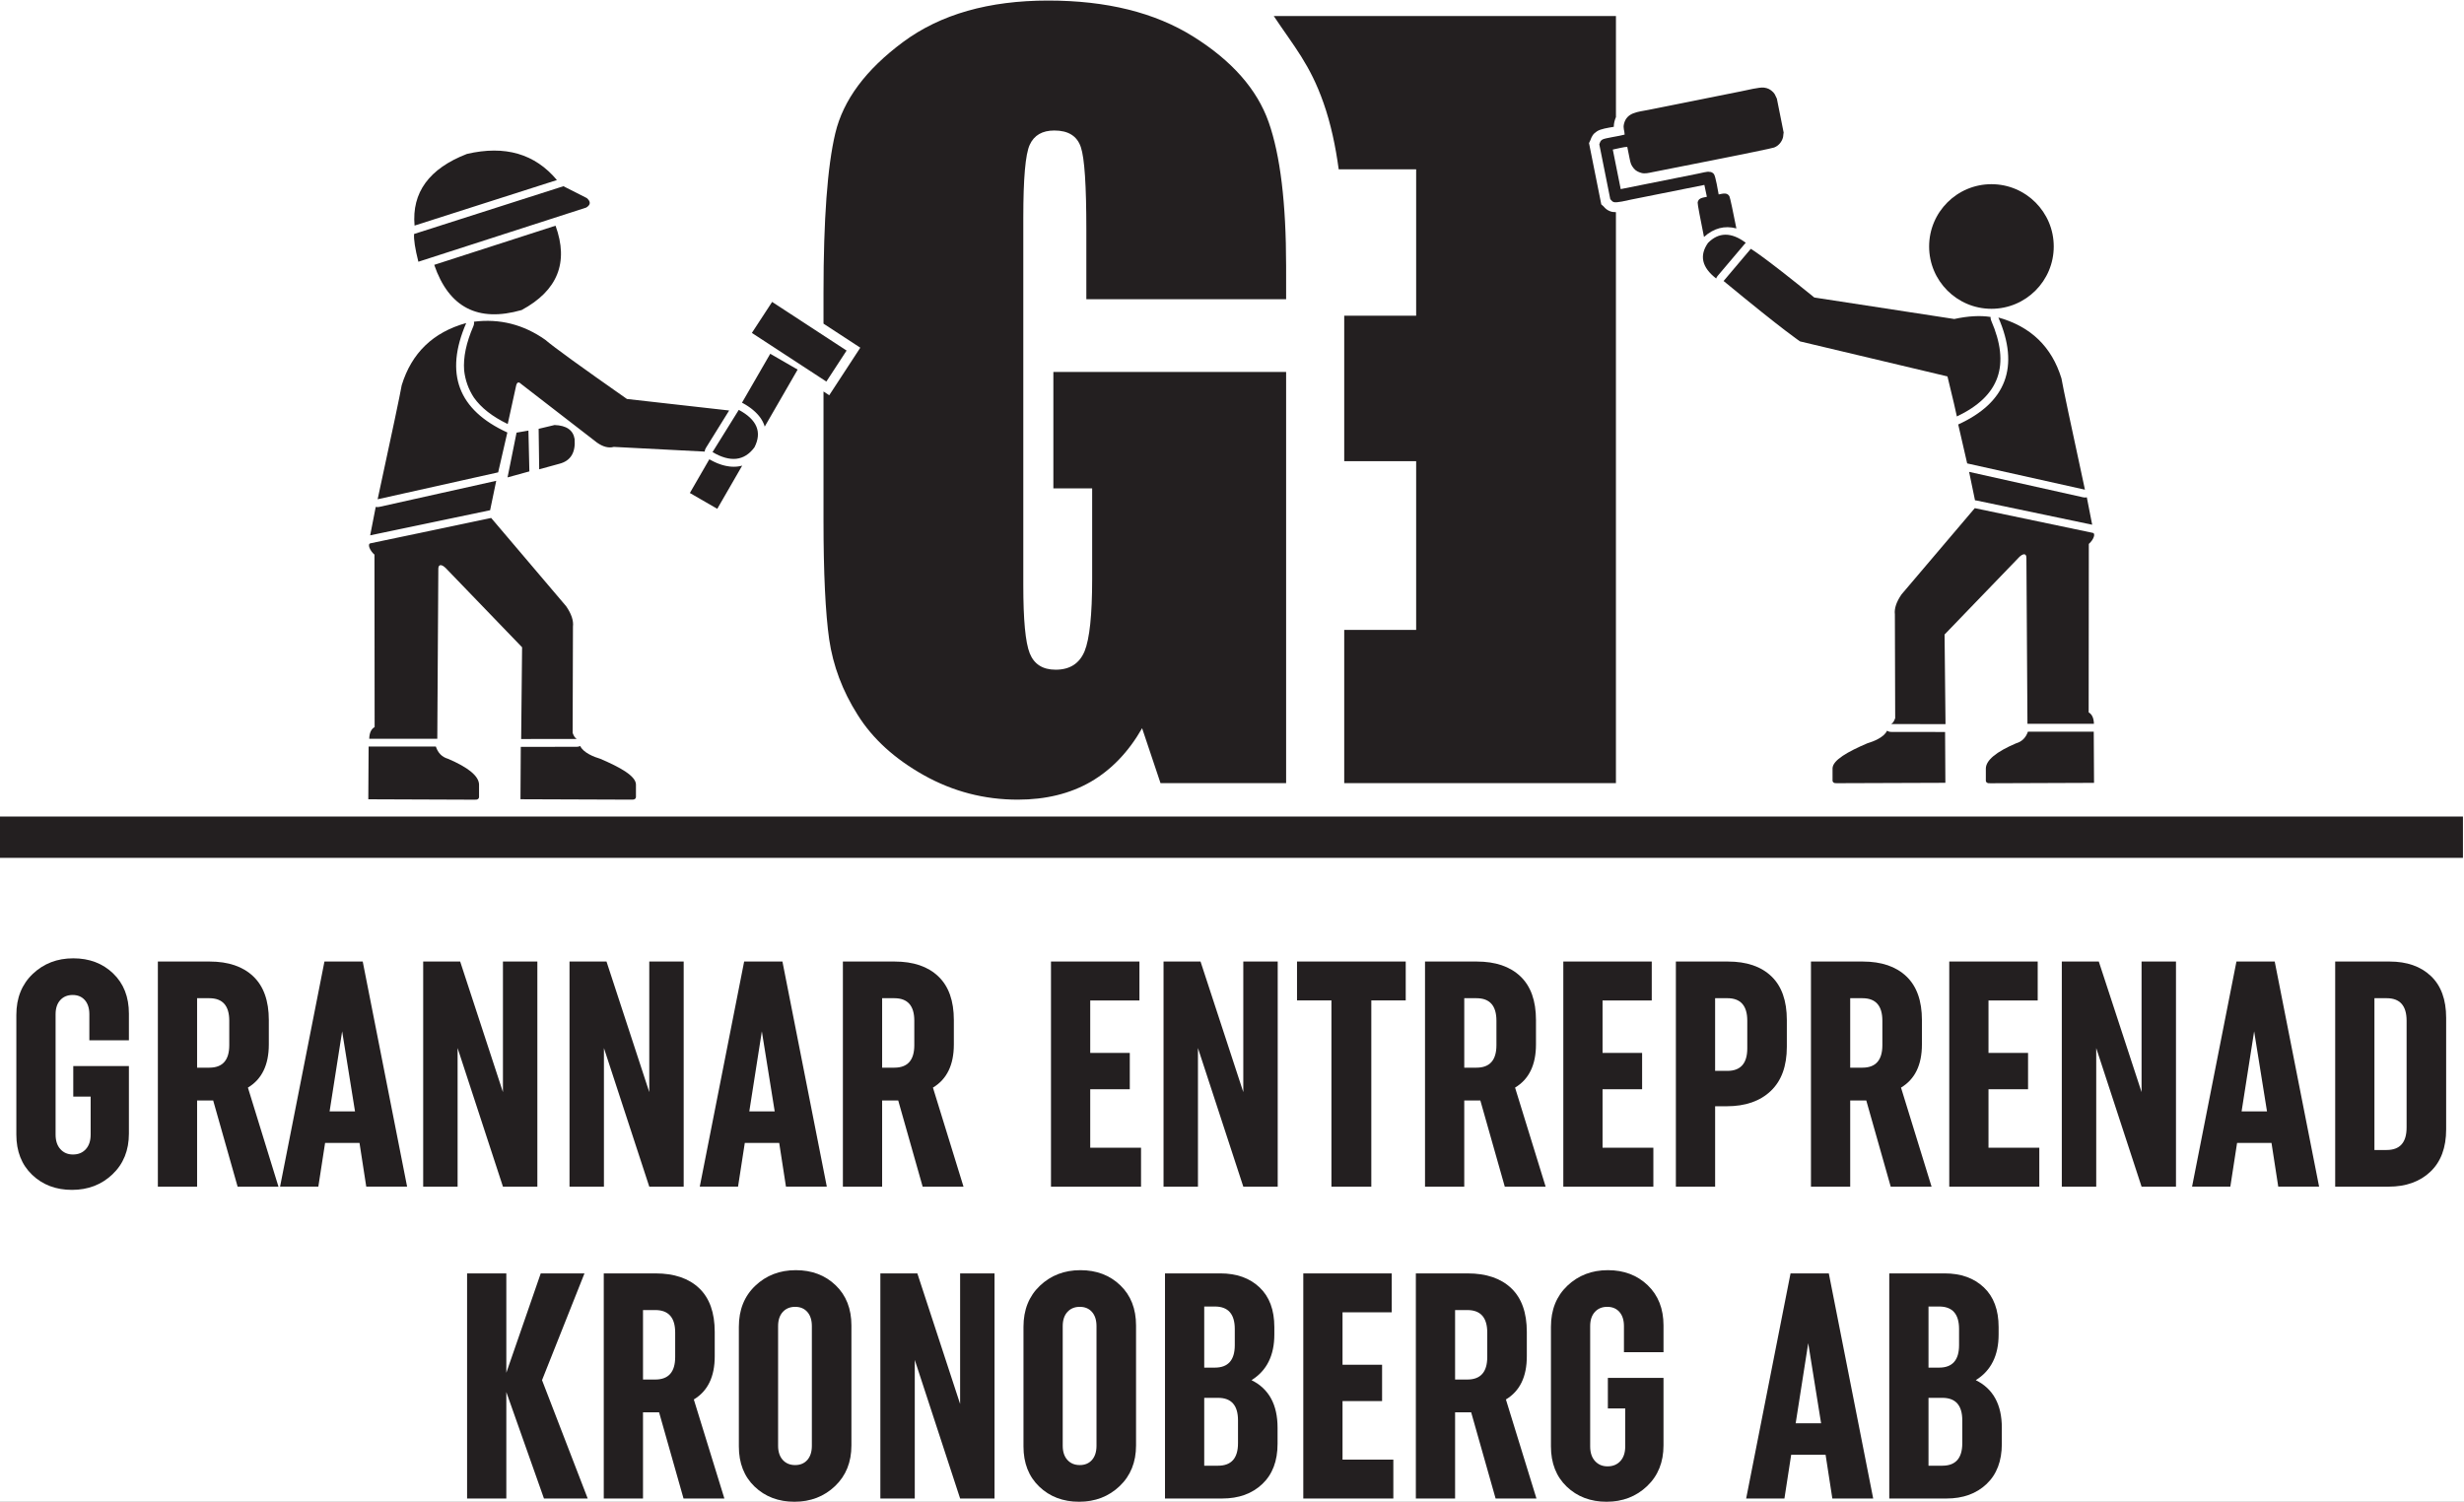 <?xml version="1.0" encoding="UTF-8" standalone="no"?>
<!-- Created with Inkscape (http://www.inkscape.org/) -->
<svg xmlns:inkscape="http://www.inkscape.org/namespaces/inkscape" xmlns:sodipodi="http://sodipodi.sourceforge.net/DTD/sodipodi-0.dtd" xmlns="http://www.w3.org/2000/svg" xmlns:svg="http://www.w3.org/2000/svg" version="1.1" id="svg1" width="328.294" height="200.069" viewBox="0 0 328.294 200.069" sodipodi:docname="Logo wektor 2024.pdf">
  <rect x="0" y="0" width="328.294" height="200.069" fill="#808080" stroke="none"/>
  <defs id="defs1"></defs>
  <g id="layer-Pr7" inkscape:groupmode="layer" inkscape:label="Warstwa 1" transform="translate(-234.037,-831.307)">
    <path id="path39" d="M 0,282.618 H 595.276 V 0 H 0 Z" style="fill:#ffffff;fill-opacity:1;fill-rule:evenodd;stroke:none" transform="matrix(1.333,0,0,-1.333,1.333,1123.853)"></path>
    <path id="path82" d="m 336.089,217.859 h -34.2 c 2.055,-3.08 3.62,-4.841 4.967,-8.669 0.728,-2.067 1.209,-4.33 1.522,-6.647 h 7.742 v -14.638 h -7.19 v -14.539 h 7.19 v -16.867 h -7.19 v -15.315 h 27.158 v 57.074 c -0.205,-10e-4 -0.396,0.022 -0.561,0.082 -0.291,0.106 -0.485,0.265 -0.66,0.475 l -0.027,0.03 -0.215,0.187 -1.227,6.13 0.127,0.268 c 0.15,0.413 0.277,0.66 0.679,0.916 0.366,0.234 1.053,0.338 1.67,0.442 0,0.17 0.02,0.34 0.063,0.517 0.038,0.16 0.089,0.313 0.153,0.458 z" style="fill:#231f20;fill-opacity:1;fill-rule:evenodd;stroke:none" transform="matrix(1.333,0,0,-1.333,1.333,1123.853)"></path>
    <path id="path83" d="m 303.123,189.554 h -19.969 v 6.963 c 0,4.394 -0.177,7.141 -0.549,8.239 -0.371,1.115 -1.26,1.664 -2.65,1.664 -1.195,0 -2.019,-0.468 -2.456,-1.421 -0.436,-0.937 -0.646,-3.377 -0.646,-7.286 v -36.771 c 0,-3.425 0.21,-5.703 0.646,-6.786 0.436,-1.082 1.293,-1.632 2.585,-1.632 1.421,0 2.375,0.614 2.892,1.842 0.501,1.228 0.759,3.635 0.759,7.205 v 9.08 h -3.877 v 11.633 h 23.264 v -41.101 h -12.553 l -1.842,5.493 c -1.357,-2.375 -3.069,-4.152 -5.122,-5.348 -2.068,-1.195 -4.507,-1.793 -7.302,-1.793 -3.344,0 -6.463,0.808 -9.386,2.44 -2.908,1.632 -5.122,3.635 -6.624,6.042 -1.519,2.391 -2.456,4.911 -2.844,7.545 -0.372,2.633 -0.566,6.592 -0.566,11.858 v 12.912 l 0.573,-0.374 3.104,4.753 -3.677,2.402 v 3.087 c 0,7.319 0.388,12.634 1.179,15.946 0.792,3.328 3.054,6.365 6.786,9.128 3.732,2.763 8.563,4.135 14.492,4.135 5.832,0 10.663,-1.195 14.508,-3.603 3.845,-2.407 6.365,-5.25 7.528,-8.546 1.164,-3.312 1.745,-8.094 1.745,-14.395 z" style="fill:#231f20;fill-opacity:1;fill-rule:nonzero;stroke:none" transform="matrix(1.333,0,0,-1.333,1.333,1123.853)"></path>
    <path id="path84" d="m 221.243,204.078 c -3.779,-1.462 -5.524,-3.851 -5.235,-7.162 4.743,1.517 9.487,3.029 14.229,4.551 -2.191,2.626 -5.189,3.498 -8.993,2.611 z m -2.963,-58.453 v 0.004 0.012 0.021 l 0.001,0.029 v 0.036 0.045 l 3e-4,0.053 v 0.001 0.061 l 6e-4,0.07 0.001,0.078 3e-4,0.086 9e-4,0.094 v 0.001 l 5e-4,0.101 v 0.001 l 6e-4,0.11 v 8e-4 l 8e-4,0.119 v 6e-4 l 3e-4,0.126 v 6e-4 l 9e-4,0.135 v 6e-4 l 10e-4,0.142 v 0.001 l 9e-4,0.151 v 3e-4 l 0.001,0.16 v 0.001 l 5e-4,0.168 v 0.001 l 0.001,0.175 v 0.001 l 10e-4,0.184 v 0.001 l 0.001,0.192 v 0.002 l 9e-4,0.2 v 0.002 l 0.002,0.208 v 0.003 l 0.001,0.215 v 0.003 l 10e-4,0.224 v 0.003 l 9e-4,0.233 v 0.002 l 0.002,0.241 v 0.003 l 0.002,0.248 v 0.003 l 0.002,0.257 v 0.003 l 0.002,0.265 v 0.003 l 0.001,0.274 v 0.003 l 0.002,0.281 v 0.004 l 0.002,0.29 v 0.003 l 0.002,0.297 v 0.004 l 0.002,0.306 v 0.004 l 0.002,0.314 v 0.005 l 0.002,0.322 v 0.005 l 0.002,0.331 v 0.005 l 0.002,0.338 v 0.006 l 0.002,0.346 v 0.005 l 0.002,0.355 v 0.006 l 0.003,0.362 v 0.006 l 0.002,0.37 v 0.008 l 0.002,0.379 v 0.007 l 0.002,0.387 v 0.007 l 0.003,0.394 v 0.008 l 0.002,0.403 v 0.008 l 0.003,0.411 v 0.008 l 0.002,0.419 v 0.008 l 0.003,0.428 v 0.008 l 0.003,0.435 v 0.009 l 0.003,0.444 v 0.009 l 0.003,0.452 v 0.01 l 0.003,0.459 v 0.011 l 0.003,0.468 v 0.01 l 0.002,0.476 v 0.011 l 0.003,0.484 v 0.012 l 0.003,0.492 v 0.011 l 0.003,0.501 v 0.012 l 0.003,0.509 v 0.012 l 0.003,0.516 v 0.013 c -2e-4,0.089 0.009,0.159 0.027,0.215 0.099,0.314 0.452,0.134 0.694,-0.103 0,0 2.551,-2.646 7.652,-7.937 0,0 -0.031,-3.057 -0.094,-9.171 0,0 1.853,0.003 5.558,0.008 -0.161,0.084 -0.298,0.284 -0.411,0.601 0,0 0.011,3.541 0.031,10.624 0.073,0.595 -0.153,1.275 -0.68,2.04 0,0 -2.498,2.941 -7.494,8.823 l -0.003,-6e-4 -0.008,-0.002 -0.015,-0.003 -0.021,-0.004 -0.026,-0.005 -0.033,-0.006 -0.038,-0.009 -0.044,-0.009 -0.05,-0.01 h -5e-4 l -0.055,-0.012 h -0.001 l -0.061,-0.013 h -0.001 l -0.067,-0.015 h -2e-4 l -0.073,-0.015 h -5e-4 l -0.079,-0.017 h -6e-4 l -0.085,-0.018 -6e-4,-3e-4 -0.09,-0.019 h -9e-4 l -0.096,-0.02 -9e-4,-3e-4 -0.102,-0.021 -10e-4,-5e-4 -0.107,-0.023 h -0.001 l -0.114,-0.024 h -0.002 l -0.119,-0.026 -0.002,-3e-4 -0.125,-0.026 -0.002,-5e-4 -0.13,-0.027 h -0.003 l -0.136,-0.029 -0.003,-3e-4 -0.142,-0.03 -0.003,-0.001 -0.147,-0.031 -0.003,-3e-4 -0.153,-0.032 -0.003,-0.001 -0.159,-0.033 -0.003,-8e-4 -0.165,-0.035 -0.004,-6e-4 -0.17,-0.036 -0.004,-9e-4 -0.176,-0.037 -0.004,-6e-4 -0.181,-0.038 -0.005,-6e-4 -0.187,-0.04 -0.005,-3e-4 -0.193,-0.041 -0.004,-6e-4 -0.2,-0.042 -0.004,-0.001 -0.204,-0.043 -0.006,-0.002 -0.209,-0.043 -0.005,-0.001 -0.215,-0.046 -0.006,-9e-4 -0.221,-0.046 -0.006,-0.002 -0.226,-0.047 -0.007,-0.002 -0.232,-0.048 -0.007,-0.002 -0.238,-0.049 -0.007,-0.002 -0.243,-0.051 -0.008,-0.002 -0.248,-0.052 -0.008,-0.002 -0.254,-0.053 -0.009,-0.002 -0.813,-0.17 -0.01,-0.003 -0.276,-0.058 -0.01,-0.003 -0.282,-0.058 -0.01,-0.002 -0.287,-0.059 -0.01,-0.003 -0.917,-0.192 -0.013,-0.003 -0.309,-0.064 -0.659,-0.138 -0.014,-0.003 -1.377,-0.288 -0.015,-0.004 -1.089,-0.228 c -0.331,-0.062 -0.083,-0.717 0.397,-1.134 0,0 0.006,-5.745 0.016,-17.234 -0.347,-0.198 -0.525,-0.588 -0.538,-1.17 0,0 2.268,0 6.799,0 z m 27.51,28.649 c 1.75,2.815 2.625,4.222 2.625,4.222 1.822,-0.975 2.343,-2.224 1.565,-3.747 -1.013,-1.363 -2.409,-1.522 -4.19,-0.475 z m -19.165,-29.463 -0.03,-5.236 c 0,0 4.005,-0.014 11.067,-0.04 0.342,-0.026 0.5,0.093 0.474,0.356 0,0 0,0.39 6e-4,1.17 -0.029,0.838 -1.537,1.692 -3.574,2.561 -0.613,0.177 -1.688,0.602 -1.996,1.274 -0.104,-0.05 -0.221,-0.078 -0.344,-0.078 -1.853,-0.003 -3.706,-0.008 -5.559,-0.008 l -0.039,0.001 z m -15.209,0.033 -0.031,-5.274 c 0,0 3.532,-0.013 10.594,-0.04 0.341,-0.026 0.5,0.093 0.474,0.355 0,0 0,0.391 0,1.17 -0.029,0.838 -1.062,1.692 -3.098,2.562 -0.598,0.172 -1.004,0.58 -1.218,1.224 h -6.655 c -0.022,0 -0.043,3e-4 -0.065,0.002 z m 40.143,39.256 -2.824,-4.89 0.004,-0.001 0.003,-0.001 0.002,-0.002 0.003,-8e-4 0.007,-0.003 0.003,-0.002 0.003,-10e-4 0.002,-0.001 0.003,-0.002 8e-4,-3e-4 0.003,-5e-4 0.003,-0.002 0.002,-10e-4 0.003,-0.002 0.003,-0.001 0.004,-0.002 0.051,-0.028 0.038,-0.02 0.014,-0.007 0.052,-0.029 0.023,-0.013 0.026,-0.015 0.051,-0.03 0.01,-0.006 0.005,-0.003 0.073,-0.044 0.008,-0.005 0.003,-0.001 0.002,-0.002 0.075,-0.047 0.005,-0.003 0.016,-0.01 0.048,-0.031 0.019,-0.013 0.074,-0.049 0.007,-0.004 0.04,-0.028 0.039,-0.028 0.006,-0.004 0.046,-0.032 0.028,-0.019 0.017,-0.013 0.046,-0.033 0.014,-0.011 0.068,-0.052 0.005,-0.004 0.002,-0.002 0.04,-0.032 0.035,-0.028 0.007,-0.007 0.042,-0.033 0.022,-0.02 0.019,-0.016 0.041,-0.034 0.011,-0.009 0.029,-0.025 0.039,-0.035 v 0 l 0.013,-0.013 0.05,-0.045 0.005,-0.004 0.009,-0.009 0.038,-0.037 0.017,-0.017 0.019,-0.019 0.037,-0.036 0.008,-0.008 3e-4,-0.001 0.055,-0.056 0.006,-0.007 0.002,-0.002 0.002,-0.001 0.056,-0.061 0.011,-0.012 0.033,-0.039 0.005,-0.005 0.023,-0.025 0.006,-0.008 0.032,-0.038 0.005,-0.005 0.027,-0.033 0.006,-0.008 0.025,-0.032 0.03,-0.039 0.019,-0.024 0.012,-0.015 0.028,-0.04 0.011,-0.014 0.005,-0.008 0.042,-0.059 0.002,-0.003 0.045,-0.07 3e-4,-0.002 0.005,-0.008 c 0.026,-0.041 0.051,-0.082 0.075,-0.125 l 0.006,-0.011 0.018,-0.03 0.023,-0.043 6e-4,-2e-4 0.033,-0.067 0.003,-0.007 0.006,-0.011 0.027,-0.056 0.003,-0.008 0.01,-0.021 0.019,-0.044 0.004,-0.01 0.003,-0.006 0.029,-0.07 0.001,-0.002 0.023,-0.065 0.005,-0.011 0.004,-0.014 0.02,-0.059 0.002,-0.008 0.022,-0.067 3.29,5.7 -2.737,1.58 z m -6.089,-10.546 -1.944,-3.367 2.739,-1.581 2.492,4.319 -0.063,-0.018 -0.013,-0.003 -0.02,-0.005 -0.049,-0.012 -0.012,-0.003 -0.037,-0.007 -0.046,-0.009 -0.003,-5e-4 -0.006,-0.002 -0.065,-0.011 -0.007,-0.001 -0.018,-0.002 -0.049,-0.008 -0.003,-2e-4 -0.029,-0.005 -0.065,-0.007 -0.001,-8e-4 -0.073,-0.007 -0.009,-0.001 -0.017,-0.001 -0.063,-0.004 -0.011,-6e-4 -0.056,-0.003 -0.02,-8e-4 h -0.001 l -0.019,-3e-4 -0.055,-0.001 h -0.011 -0.015 c -0.051,0 -0.101,0.001 -0.152,0.003 h -0.002 l -0.048,0.003 -0.038,0.002 -0.013,8e-4 -0.07,0.006 h -0.003 l -0.03,0.003 -0.05,0.005 h -0.005 l -0.014,0.002 -0.057,0.008 -0.015,0.002 -0.012,0.002 c -0.081,0.011 -0.163,0.025 -0.245,0.041 l -0.005,9e-4 -0.009,0.002 -0.078,0.017 v 3e-4 l -0.077,0.018 -0.01,0.002 -0.005,6e-4 -0.083,0.021 -0.005,10e-4 c -0.053,0.014 -0.105,0.029 -0.158,0.044 l -0.012,0.005 -0.007,0.002 -0.082,0.025 -0.004,0.002 c -0.087,0.027 -0.175,0.059 -0.262,0.093 h -8e-4 l -0.082,0.033 -0.005,0.002 -0.018,0.008 c -0.053,0.021 -0.104,0.043 -0.158,0.067 l -0.001,3e-4 -0.087,0.041 -0.016,0.007 c -0.053,0.023 -0.106,0.05 -0.158,0.076 l -0.003,0.001 c -0.089,0.044 -0.177,0.091 -0.266,0.14 l -0.046,0.026 -0.042,0.023 -0.011,0.007 z m 6.278,15.732 -2.024,-3.099 7.445,-4.862 2.023,3.099 z m -23.283,-16.732 c -0.037,2.698 -0.055,4.047 -0.055,4.047 1.058,0.253 1.589,0.379 1.589,0.379 1.191,-0.04 1.861,-0.506 2.008,-1.399 0.107,-1.359 -0.401,-2.185 -1.526,-2.474 -1.344,-0.369 -2.016,-0.553 -2.016,-0.553 z m -1.076,3.871 c -0.79,-0.137 -1.186,-0.205 -1.186,-0.205 -0.601,-2.984 -0.901,-4.474 -0.901,-4.474 1.454,0.401 2.182,0.6 2.182,0.6 -0.064,2.72 -0.095,4.079 -0.095,4.079 z m -15.818,-10.471 0.554,2.833 0.027,0.006 c 0.107,-0.023 0.219,-0.022 0.334,0.005 3.895,0.87 7.79,1.738 11.685,2.606 l -0.611,-2.94 c -0.018,-0.002 -0.036,-0.006 -0.055,-0.011 -3.977,-0.839 -7.956,-1.666 -11.935,-2.499 z m 3.148,14.991 c 0.99,3.235 3.139,5.31 6.452,6.23 -2.185,-5.045 -0.814,-8.691 4.111,-10.941 -0.611,-2.657 -0.917,-3.985 -0.917,-3.985 -8.033,-1.793 -12.048,-2.689 -12.048,-2.689 1.454,6.721 2.255,10.515 2.403,11.384 z m 14.357,4.553 c -2.175,1.532 -4.552,2.135 -7.132,1.811 0.025,-0.146 0.007,-0.299 -0.056,-0.445 -0.712,-1.644 -1.025,-3.112 -0.925,-4.417 0.108,-0.988 0.433,-1.896 0.976,-2.724 0.722,-1.023 1.845,-1.901 3.381,-2.642 l 0.847,3.863 c 0.088,0.331 0.251,0.379 0.491,0.143 5.058,-3.91 7.589,-5.866 7.589,-5.866 0.605,-0.425 1.164,-0.567 1.675,-0.427 l 9.085,-0.469 c 0.007,0.126 0.047,0.247 0.118,0.361 0.776,1.249 1.548,2.502 2.327,3.747 l -10.217,1.151 c -4.606,3.226 -7.326,5.197 -8.159,5.913 z m -2.371,2.974 c -4.359,-1.248 -7.27,0.259 -8.732,4.519 4.041,1.307 8.083,2.609 12.125,3.914 1.339,-3.68 0.209,-6.492 -3.392,-8.434 z m -10.317,4.83 c -0.33,1.31 -0.472,2.235 -0.427,2.775 9.951,3.184 14.926,4.774 14.926,4.774 1.559,-0.789 2.339,-1.186 2.339,-1.186 0.412,-0.36 0.391,-0.677 -0.063,-0.949 -11.183,-3.61 -16.776,-5.414 -16.776,-5.414" style="fill:#231f20;fill-opacity:1;fill-rule:evenodd;stroke:none" transform="matrix(1.333,0,0,-1.333,1.333,1123.853)"></path>
    <path id="path85" d="m 380.618,181.64 c -0.966,3.16 -3.068,5.189 -6.303,6.087 2.136,-4.928 0.796,-8.492 -4.016,-10.69 0.598,-2.595 0.896,-3.893 0.896,-3.893 7.848,-1.751 11.771,-2.626 11.771,-2.626 -1.421,6.567 -2.203,10.274 -2.348,11.123" style="fill:#231f20;fill-opacity:1;fill-rule:evenodd;stroke:none" transform="matrix(1.333,0,0,-1.333,1.333,1123.853)"></path>
    <path id="path86" d="m 383.69,167.014 -0.537,2.74 c -0.114,-0.028 -0.235,-0.028 -0.358,-6e-4 -3.802,0.852 -7.605,1.696 -11.408,2.545 l 0.59,-2.843 c 0.046,-0.002 0.092,-0.008 0.138,-0.017 3.864,-0.802 7.727,-1.618 11.575,-2.424" style="fill:#231f20;fill-opacity:1;fill-rule:evenodd;stroke:none" transform="matrix(1.333,0,0,-1.333,1.333,1123.853)"></path>
    <path id="path87" d="m 383.846,146.33 0.029,-5.117 c 0,0 -3.45,-0.013 -10.351,-0.039 -0.333,-0.025 -0.488,0.091 -0.463,0.348 0,0 0,0.381 0,1.143 0.029,0.819 1.038,1.653 3.027,2.502 0.574,0.166 0.967,0.553 1.18,1.163 z" style="fill:#231f20;fill-opacity:1;fill-rule:evenodd;stroke:none" transform="matrix(1.333,0,0,-1.333,1.333,1123.853)"></path>
    <path id="path88" d="m 368.987,146.299 0.029,-5.081 c 0,0 -3.913,-0.013 -10.814,-0.038 -0.334,-0.025 -0.488,0.091 -0.463,0.347 0,0 0,0.381 -6e-4,1.143 0.029,0.819 1.502,1.653 3.491,2.503 0.601,0.173 1.657,0.59 1.954,1.25 0.12,-0.074 0.262,-0.117 0.413,-0.117 1.797,-0.002 3.593,-0.008 5.389,-0.008" style="fill:#231f20;fill-opacity:1;fill-rule:evenodd;stroke:none" transform="matrix(1.333,0,0,-1.333,1.333,1123.853)"></path>
    <path id="path89" d="m 352.169,209.625 0.684,-3.419 c -0.041,-0.147 -0.028,-0.338 -0.074,-0.501 -0.12,-0.427 -0.439,-0.82 -0.881,-0.985 -0.439,-0.165 -11.13,-2.257 -12.144,-2.461 -0.385,-0.077 -0.787,-0.183 -1.129,-0.079 -0.302,0.091 -0.554,0.209 -0.747,0.442 -0.268,0.323 -0.325,0.504 -0.419,0.975 -0.078,0.395 -0.154,0.796 -0.239,1.19 -0.277,0.004 -1.117,-0.206 -1.446,-0.272 l 0.791,-3.954 c 2.592,0.519 5.184,1.038 7.776,1.557 0.151,0.03 0.989,0.241 1.066,0.167 0.188,0.02 0.37,-0.087 0.471,-0.217 0.177,-0.228 0.411,-1.704 0.477,-2.038 0.48,0.096 0.846,0.2 1.073,-0.181 0.07,-0.116 0.385,-1.644 0.698,-3.217 -1.179,0.313 -2.258,0.029 -3.237,-0.852 -0.331,1.64 -0.654,3.298 -0.634,3.435 0.064,0.444 0.451,0.481 0.922,0.58 l -0.25,1.186 -7.308,-1.463 c -0.405,-0.081 -1.462,-0.357 -1.755,-0.25 -0.128,0.046 -0.189,0.116 -0.262,0.203 l -0.061,0.069 c -0.004,0.011 -0.011,0.012 -0.017,0.017 l -1.097,5.479 c 0.003,0.007 0.007,0.017 0.008,0.021 0.002,0.005 0.006,0.016 0.009,0.022 0.066,0.182 0.079,0.303 0.287,0.436 0.24,0.153 1.706,0.34 2.229,0.496 -0.013,0.422 -0.174,0.621 -0.068,1.066 0.28,1.163 1.379,1.191 2.447,1.405 l 9.284,1.859 c 0.537,0.107 1.811,0.426 2.263,0.367 0.373,-0.05 0.571,-0.159 0.789,-0.341 0.105,-0.087 0.202,-0.183 0.285,-0.318 0.073,-0.116 0.155,-0.351 0.203,-0.423 z m -3.416,-16.176 c 0.024,-0.123 0.043,-0.218 0.054,-0.278 0.102,-0.504 0.21,-0.806 -0.133,-1.071 -0.108,-0.084 -0.749,-0.229 -1.344,-0.348 z" style="fill:#231f20;fill-opacity:1;fill-rule:evenodd;stroke:none" transform="matrix(1.333,0,0,-1.333,1.333,1123.853)"></path>
    <path id="path90" d="m 373.62,201.054 c 3.44,0 6.228,-2.788 6.228,-6.228 0,-3.44 -2.788,-6.228 -6.228,-6.228 -3.44,0 -6.228,2.789 -6.228,6.228 0,3.439 2.788,6.228 6.228,6.228" style="fill:#231f20;fill-opacity:1;fill-rule:evenodd;stroke:none" transform="matrix(1.333,0,0,-1.333,1.333,1123.853)"></path>
    <path id="path91" d="m 369.225,181.839 c 0.559,-2.259 0.844,-3.555 0.94,-4.001 4.313,2.045 5.345,5.161 3.432,9.578 -0.052,0.12 -0.073,0.245 -0.065,0.367 -1.045,0.162 -2.253,0.094 -3.625,-0.205 -9.328,1.432 -13.992,2.149 -13.992,2.149 -5.273,4.284 -6.348,4.865 -6.348,4.865 -1.812,-2.142 -2.719,-3.214 -2.719,-3.214 6.138,-5.067 7.646,-6.039 7.646,-6.039 9.82,-2.333 14.731,-3.5 14.731,-3.5" style="fill:#231f20;fill-opacity:1;fill-rule:evenodd;stroke:none" transform="matrix(1.333,0,0,-1.333,1.333,1123.853)"></path>
    <path id="path92" d="m 377.22,147.114 c 0,0 -0.034,5.449 -0.104,16.56 0.009,0.594 -0.423,0.397 -0.703,0.123 0,0 -2.493,-2.585 -7.477,-7.755 0,0 0.031,-2.986 0.093,-8.959 0,0 -1.81,0.002 -5.43,0.008 0.158,0.081 0.291,0.277 0.401,0.587 0,0 -0.01,3.46 -0.031,10.381 -0.071,0.581 0.151,1.245 0.665,1.992 0,0 2.441,2.873 7.322,8.62 0,0 3.929,-0.823 11.786,-2.468 0.324,-0.06 0.082,-0.7 -0.388,-1.107 0,0 -0.005,-5.613 -0.016,-16.838 0.338,-0.193 0.513,-0.575 0.526,-1.143 0,0 -2.215,0 -6.643,0" style="fill:#231f20;fill-opacity:1;fill-rule:evenodd;stroke:none" transform="matrix(1.333,0,0,-1.333,1.333,1123.853)"></path>
    <path id="path93" d="m 346.104,191.629 c -1.43,1.109 -1.7,2.296 -0.811,3.559 1.075,1.086 2.334,1.089 3.775,0.007 -0.035,-0.029 -0.068,-0.061 -0.097,-0.098 -0.906,-1.07 -1.812,-2.142 -2.719,-3.212 -0.067,-0.079 -0.116,-0.165 -0.147,-0.256" style="fill:#231f20;fill-opacity:1;fill-rule:evenodd;stroke:none" transform="matrix(1.333,0,0,-1.333,1.333,1123.853)"></path>
    <path id="path94" d="m 174.528,137.846 h 246.22 v -4.13 H 174.528 Z" style="fill:#231f20;fill-opacity:1;fill-rule:evenodd;stroke:none" transform="matrix(1.333,0,0,-1.333,1.333,1123.853)"></path>
    <path id="path95" d="m 181.895,109.852 v 3.054 h 5.561 v -6.751 c 0,-1.672 -0.546,-3.027 -1.639,-4.067 -1.093,-1.04 -2.443,-1.559 -4.051,-1.559 -1.607,0 -2.936,0.504 -3.986,1.511 -1.05,1.007 -1.575,2.346 -1.575,4.018 v 11.959 c 0,1.693 0.547,3.059 1.64,4.099 1.093,1.039 2.443,1.559 4.05,1.559 1.607,0 2.936,-0.504 3.986,-1.511 1.05,-1.007 1.575,-2.347 1.575,-4.018 v -2.668 h -3.954 v 2.604 c 0,0.6 -0.15,1.071 -0.45,1.414 -0.3,0.343 -0.707,0.514 -1.221,0.514 -0.514,0 -0.927,-0.172 -1.238,-0.514 -0.311,-0.343 -0.466,-0.814 -0.466,-1.414 v -12.023 c 0,-0.621 0.161,-1.109 0.482,-1.462 0.322,-0.354 0.739,-0.531 1.254,-0.531 0.536,0 0.964,0.177 1.286,0.531 0.322,0.353 0.482,0.841 0.482,1.462 v 3.793 z" style="fill:#231f20;fill-opacity:1;fill-rule:nonzero;stroke:none" transform="matrix(1.333,0,0,-1.333,1.333,1123.853)"></path>
    <path id="path96" d="m 194.272,119.689 v -6.944 h 1.222 c 1.329,0 1.993,0.75 1.993,2.25 v 2.443 c 0,1.5 -0.664,2.25 -1.993,2.25 z m 8.133,-18.838 h -4.083 l -2.443,8.615 h -1.607 v -8.615 h -3.922 v 22.502 h 5.176 c 1.865,0 3.317,-0.493 4.356,-1.479 1.039,-0.986 1.559,-2.443 1.559,-4.372 V 115.06 c 0,-2.036 -0.697,-3.472 -2.09,-4.308 z" style="fill:#231f20;fill-opacity:1;fill-rule:nonzero;stroke:none" transform="matrix(1.333,0,0,-1.333,1.333,1123.853)"></path>
    <path id="path97" d="m 208.77,116.378 -1.254,-8.004 h 2.54 z m 2.057,6.976 4.436,-22.502 h -4.083 l -0.675,4.372 h -3.44 l -0.675,-4.372 h -3.825 l 4.436,22.502 z" style="fill:#231f20;fill-opacity:1;fill-rule:nonzero;stroke:none" transform="matrix(1.333,0,0,-1.333,1.333,1123.853)"></path>
    <path id="path98" d="m 224.843,100.851 -4.533,13.855 v -13.855 h -3.44 v 22.502 h 3.697 l 4.275,-13.051 v 13.051 h 3.44 v -22.502 z" style="fill:#231f20;fill-opacity:1;fill-rule:nonzero;stroke:none" transform="matrix(1.333,0,0,-1.333,1.333,1123.853)"></path>
    <path id="path99" d="m 239.469,100.851 -4.533,13.855 v -13.855 h -3.44 v 22.502 h 3.697 l 4.275,-13.051 v 13.051 h 3.44 v -22.502 z" style="fill:#231f20;fill-opacity:1;fill-rule:nonzero;stroke:none" transform="matrix(1.333,0,0,-1.333,1.333,1123.853)"></path>
    <path id="path100" d="m 250.72,116.378 -1.254,-8.004 h 2.539 z m 2.057,6.976 4.436,-22.502 h -4.083 l -0.675,4.372 h -3.44 l -0.675,-4.372 h -3.825 l 4.436,22.502 z" style="fill:#231f20;fill-opacity:1;fill-rule:nonzero;stroke:none" transform="matrix(1.333,0,0,-1.333,1.333,1123.853)"></path>
    <path id="path101" d="m 262.743,119.689 v -6.944 h 1.222 c 1.329,0 1.993,0.75 1.993,2.25 v 2.443 c 0,1.5 -0.664,2.25 -1.993,2.25 z m 8.133,-18.838 h -4.083 l -2.443,8.615 h -1.608 v -8.615 h -3.922 v 22.502 h 5.176 c 1.865,0 3.317,-0.493 4.356,-1.479 1.04,-0.986 1.559,-2.443 1.559,-4.372 V 115.06 c 0,-2.036 -0.697,-3.472 -2.09,-4.308 z" style="fill:#231f20;fill-opacity:1;fill-rule:nonzero;stroke:none" transform="matrix(1.333,0,0,-1.333,1.333,1123.853)"></path>
    <path id="path102" d="m 288.621,100.851 h -9.001 v 22.502 h 8.84 v -3.89 h -4.918 v -5.24 h 3.954 v -3.633 h -3.954 v -5.85 h 5.079 z" style="fill:#231f20;fill-opacity:1;fill-rule:nonzero;stroke:none" transform="matrix(1.333,0,0,-1.333,1.333,1123.853)"></path>
    <path id="path103" d="m 298.843,100.851 -4.533,13.855 v -13.855 h -3.44 v 22.502 h 3.697 l 4.275,-13.051 v 13.051 h 3.44 v -22.502 z" style="fill:#231f20;fill-opacity:1;fill-rule:nonzero;stroke:none" transform="matrix(1.333,0,0,-1.333,1.333,1123.853)"></path>
    <path id="path104" d="m 315.077,119.464 h -3.44 v -18.613 h -3.986 v 18.613 h -3.44 v 3.89 h 10.866 z" style="fill:#231f20;fill-opacity:1;fill-rule:nonzero;stroke:none" transform="matrix(1.333,0,0,-1.333,1.333,1123.853)"></path>
    <path id="path105" d="m 320.928,119.689 v -6.944 h 1.222 c 1.329,0 1.993,0.75 1.993,2.25 v 2.443 c 0,1.5 -0.664,2.25 -1.993,2.25 z m 8.133,-18.838 h -4.083 l -2.443,8.615 h -1.608 v -8.615 h -3.922 v 22.502 h 5.176 c 1.865,0 3.317,-0.493 4.356,-1.479 1.04,-0.986 1.559,-2.443 1.559,-4.372 V 115.06 c 0,-2.036 -0.697,-3.472 -2.09,-4.308 z" style="fill:#231f20;fill-opacity:1;fill-rule:nonzero;stroke:none" transform="matrix(1.333,0,0,-1.333,1.333,1123.853)"></path>
    <path id="path106" d="m 339.829,100.851 h -9.001 v 22.502 h 8.84 v -3.89 h -4.918 v -5.24 h 3.954 v -3.633 h -3.954 v -5.85 h 5.079 z" style="fill:#231f20;fill-opacity:1;fill-rule:nonzero;stroke:none" transform="matrix(1.333,0,0,-1.333,1.333,1123.853)"></path>
    <path id="path107" d="m 346.001,119.689 v -7.265 h 1.222 c 1.329,0 1.993,0.75 1.993,2.251 v 2.764 c 0,1.5 -0.664,2.25 -1.993,2.25 z m -3.922,-18.838 v 22.502 h 5.208 c 1.864,0 3.311,-0.493 4.34,-1.479 1.029,-0.986 1.543,-2.443 1.543,-4.372 v -2.668 c 0,-1.929 -0.536,-3.402 -1.607,-4.42 -1.071,-1.018 -2.54,-1.527 -4.404,-1.527 h -1.157 v -8.037 z" style="fill:#231f20;fill-opacity:1;fill-rule:nonzero;stroke:none" transform="matrix(1.333,0,0,-1.333,1.333,1123.853)"></path>
    <path id="path108" d="m 359.503,119.689 v -6.944 h 1.222 c 1.329,0 1.993,0.75 1.993,2.25 v 2.443 c 0,1.5 -0.664,2.25 -1.993,2.25 z m 8.133,-18.838 h -4.083 l -2.443,8.615 h -1.607 v -8.615 h -3.922 v 22.502 h 5.176 c 1.865,0 3.317,-0.493 4.356,-1.479 1.039,-0.986 1.559,-2.443 1.559,-4.372 V 115.06 c 0,-2.036 -0.697,-3.472 -2.09,-4.308 z" style="fill:#231f20;fill-opacity:1;fill-rule:nonzero;stroke:none" transform="matrix(1.333,0,0,-1.333,1.333,1123.853)"></path>
    <path id="path109" d="m 378.405,100.851 h -9.001 v 22.502 h 8.84 v -3.89 h -4.918 v -5.24 h 3.954 v -3.633 h -3.954 v -5.85 h 5.079 z" style="fill:#231f20;fill-opacity:1;fill-rule:nonzero;stroke:none" transform="matrix(1.333,0,0,-1.333,1.333,1123.853)"></path>
    <path id="path110" d="m 388.627,100.851 -4.533,13.855 v -13.855 h -3.44 v 22.502 h 3.697 l 4.275,-13.051 v 13.051 h 3.44 v -22.502 z" style="fill:#231f20;fill-opacity:1;fill-rule:nonzero;stroke:none" transform="matrix(1.333,0,0,-1.333,1.333,1123.853)"></path>
    <path id="path111" d="m 399.878,116.378 -1.254,-8.004 h 2.54 z m 2.057,6.976 4.436,-22.502 h -4.083 l -0.675,4.372 h -3.44 l -0.675,-4.372 h -3.825 l 4.436,22.502 z" style="fill:#231f20;fill-opacity:1;fill-rule:nonzero;stroke:none" transform="matrix(1.333,0,0,-1.333,1.333,1123.853)"></path>
    <path id="path112" d="m 411.901,119.689 v -15.173 h 1.222 c 1.329,0 1.993,0.75 1.993,2.25 v 10.672 c 0,1.5 -0.664,2.25 -1.993,2.25 z m -3.922,-18.838 v 22.502 h 5.433 c 1.736,0 3.113,-0.482 4.131,-1.446 1.018,-0.964 1.527,-2.358 1.527,-4.179 v -11.155 c 0,-1.821 -0.525,-3.231 -1.575,-4.227 -1.05,-0.996 -2.443,-1.495 -4.179,-1.495 z" style="fill:#231f20;fill-opacity:1;fill-rule:nonzero;stroke:none" transform="matrix(1.333,0,0,-1.333,1.333,1123.853)"></path>
    <path id="path113" d="m 221.258,69.68 v 22.502 h 3.922 v -9.933 l 3.44,9.933 h 4.372 l -4.243,-10.672 4.565,-11.83 h -4.372 L 225.18,80.32 V 69.68 Z" style="fill:#231f20;fill-opacity:1;fill-rule:nonzero;stroke:none" transform="matrix(1.333,0,0,-1.333,1.333,1123.853)"></path>
    <path id="path114" d="m 238.842,88.517 v -6.944 h 1.222 c 1.329,0 1.993,0.75 1.993,2.251 v 2.443 c 0,1.5 -0.664,2.25 -1.993,2.25 z m 8.133,-18.838 h -4.083 l -2.443,8.615 h -1.608 v -8.615 h -3.922 v 22.502 h 5.176 c 1.865,0 3.317,-0.493 4.356,-1.479 1.04,-0.986 1.559,-2.443 1.559,-4.372 v -2.443 c 0,-2.036 -0.697,-3.472 -2.09,-4.308 z" style="fill:#231f20;fill-opacity:1;fill-rule:nonzero;stroke:none" transform="matrix(1.333,0,0,-1.333,1.333,1123.853)"></path>
    <path id="path115" d="M 252.344,86.91 V 74.952 c 0,-0.6 0.156,-1.071 0.466,-1.415 0.311,-0.343 0.723,-0.514 1.238,-0.514 0.514,0 0.921,0.172 1.221,0.514 0.3,0.343 0.45,0.814 0.45,1.415 v 11.959 c 0,0.6 -0.15,1.071 -0.45,1.414 -0.3,0.343 -0.707,0.514 -1.221,0.514 -0.514,0 -0.927,-0.172 -1.238,-0.514 -0.311,-0.343 -0.466,-0.814 -0.466,-1.414 z m -3.922,-12.023 v 11.959 c 0,1.693 0.546,3.059 1.64,4.099 1.093,1.039 2.443,1.559 4.05,1.559 1.607,0 2.936,-0.504 3.986,-1.511 1.05,-1.007 1.575,-2.347 1.575,-4.018 V 74.984 c 0,-1.672 -0.546,-3.027 -1.64,-4.067 -1.093,-1.039 -2.443,-1.559 -4.05,-1.559 -1.607,0 -2.936,0.504 -3.986,1.511 -1.05,1.007 -1.575,2.346 -1.575,4.018" style="fill:#231f20;fill-opacity:1;fill-rule:nonzero;stroke:none" transform="matrix(1.333,0,0,-1.333,1.333,1123.853)"></path>
    <path id="path116" d="m 270.538,69.68 -4.533,13.855 V 69.68 h -3.44 v 22.502 h 3.697 l 4.275,-13.051 v 13.051 h 3.44 V 69.68 Z" style="fill:#231f20;fill-opacity:1;fill-rule:nonzero;stroke:none" transform="matrix(1.333,0,0,-1.333,1.333,1123.853)"></path>
    <path id="path117" d="M 280.793,86.91 V 74.952 c 0,-0.6 0.156,-1.071 0.466,-1.415 0.311,-0.343 0.723,-0.514 1.238,-0.514 0.514,0 0.922,0.172 1.222,0.514 0.3,0.343 0.45,0.814 0.45,1.415 v 11.959 c 0,0.6 -0.15,1.071 -0.45,1.414 -0.3,0.343 -0.707,0.514 -1.222,0.514 -0.514,0 -0.927,-0.172 -1.238,-0.514 -0.311,-0.343 -0.466,-0.814 -0.466,-1.414 z m -3.922,-12.023 v 11.959 c 0,1.693 0.546,3.059 1.639,4.099 1.093,1.039 2.443,1.559 4.051,1.559 1.607,0 2.936,-0.504 3.986,-1.511 1.05,-1.007 1.575,-2.347 1.575,-4.018 V 74.984 c 0,-1.672 -0.547,-3.027 -1.64,-4.067 -1.093,-1.039 -2.443,-1.559 -4.05,-1.559 -1.607,0 -2.936,0.504 -3.986,1.511 -1.05,1.007 -1.575,2.346 -1.575,4.018" style="fill:#231f20;fill-opacity:1;fill-rule:nonzero;stroke:none" transform="matrix(1.333,0,0,-1.333,1.333,1123.853)"></path>
    <path id="path118" d="m 294.937,88.871 v -6.108 h 1.061 c 1.329,0 1.993,0.75 1.993,2.251 v 1.607 c 0,1.5 -0.664,2.25 -1.993,2.25 z m -3.922,-19.191 v 22.502 h 5.529 c 1.629,0 2.936,-0.466 3.922,-1.398 0.986,-0.932 1.479,-2.256 1.479,-3.97 v -0.739 c 0,-2.1 -0.761,-3.622 -2.282,-4.565 1.736,-0.857 2.604,-2.443 2.604,-4.758 v -1.607 c 0,-1.715 -0.509,-3.054 -1.527,-4.018 -1.018,-0.964 -2.352,-1.447 -4.002,-1.447 z m 3.922,10.062 v -6.783 h 1.383 c 1.329,0 1.993,0.75 1.993,2.25 v 2.283 c 0,1.5 -0.664,2.25 -1.993,2.25 z" style="fill:#231f20;fill-opacity:1;fill-rule:nonzero;stroke:none" transform="matrix(1.333,0,0,-1.333,1.333,1123.853)"></path>
    <path id="path119" d="m 313.839,69.68 h -9.001 v 22.502 h 8.84 v -3.89 h -4.918 v -5.24 h 3.954 V 79.42 h -3.954 v -5.851 h 5.079 z" style="fill:#231f20;fill-opacity:1;fill-rule:nonzero;stroke:none" transform="matrix(1.333,0,0,-1.333,1.333,1123.853)"></path>
    <path id="path120" d="m 320.011,88.517 v -6.944 h 1.222 c 1.329,0 1.993,0.75 1.993,2.251 v 2.443 c 0,1.5 -0.664,2.25 -1.993,2.25 z m 8.133,-18.838 h -4.083 l -2.443,8.615 h -1.607 v -8.615 h -3.922 v 22.502 h 5.176 c 1.865,0 3.317,-0.493 4.356,-1.479 1.039,-0.986 1.559,-2.443 1.559,-4.372 v -2.443 c 0,-2.036 -0.697,-3.472 -2.09,-4.308 z" style="fill:#231f20;fill-opacity:1;fill-rule:nonzero;stroke:none" transform="matrix(1.333,0,0,-1.333,1.333,1123.853)"></path>
    <path id="path121" d="m 335.281,78.681 v 3.054 h 5.561 V 74.984 c 0,-1.672 -0.546,-3.027 -1.639,-4.067 -1.093,-1.039 -2.443,-1.559 -4.05,-1.559 -1.607,0 -2.936,0.504 -3.986,1.511 -1.05,1.007 -1.575,2.346 -1.575,4.018 v 11.959 c 0,1.693 0.546,3.059 1.639,4.099 1.093,1.039 2.443,1.559 4.051,1.559 1.607,0 2.936,-0.504 3.986,-1.511 1.05,-1.007 1.575,-2.347 1.575,-4.018 v -2.668 h -3.954 v 2.604 c 0,0.6 -0.15,1.071 -0.45,1.414 -0.3,0.343 -0.707,0.514 -1.222,0.514 -0.514,0 -0.927,-0.172 -1.238,-0.514 -0.311,-0.343 -0.466,-0.814 -0.466,-1.414 V 74.887 c 0,-0.621 0.161,-1.109 0.482,-1.462 0.321,-0.354 0.739,-0.531 1.253,-0.531 0.536,0 0.964,0.177 1.286,0.531 0.322,0.353 0.482,0.841 0.482,1.462 v 3.793 z" style="fill:#231f20;fill-opacity:1;fill-rule:nonzero;stroke:none" transform="matrix(1.333,0,0,-1.333,1.333,1123.853)"></path>
    <path id="path122" d="m 355.308,85.206 -1.254,-8.004 h 2.54 z m 2.057,6.976 4.436,-22.502 h -4.083 l -0.675,4.372 h -3.439 l -0.675,-4.372 h -3.825 l 4.436,22.502 z" style="fill:#231f20;fill-opacity:1;fill-rule:nonzero;stroke:none" transform="matrix(1.333,0,0,-1.333,1.333,1123.853)"></path>
    <path id="path123" d="m 367.33,88.871 v -6.108 h 1.061 c 1.329,0 1.993,0.75 1.993,2.251 v 1.607 c 0,1.5 -0.664,2.25 -1.993,2.25 z m -3.922,-19.191 v 22.502 h 5.529 c 1.629,0 2.936,-0.466 3.922,-1.398 0.986,-0.932 1.479,-2.256 1.479,-3.97 v -0.739 c 0,-2.1 -0.761,-3.622 -2.283,-4.565 1.736,-0.857 2.604,-2.443 2.604,-4.758 v -1.607 c 0,-1.715 -0.509,-3.054 -1.527,-4.018 -1.018,-0.964 -2.352,-1.447 -4.002,-1.447 z m 3.922,10.062 v -6.783 h 1.383 c 1.329,0 1.993,0.75 1.993,2.25 v 2.283 c 0,1.5 -0.664,2.25 -1.993,2.25 z" style="fill:#231f20;fill-opacity:1;fill-rule:nonzero;stroke:none" transform="matrix(1.333,0,0,-1.333,1.333,1123.853)"></path>
  </g>
</svg>
